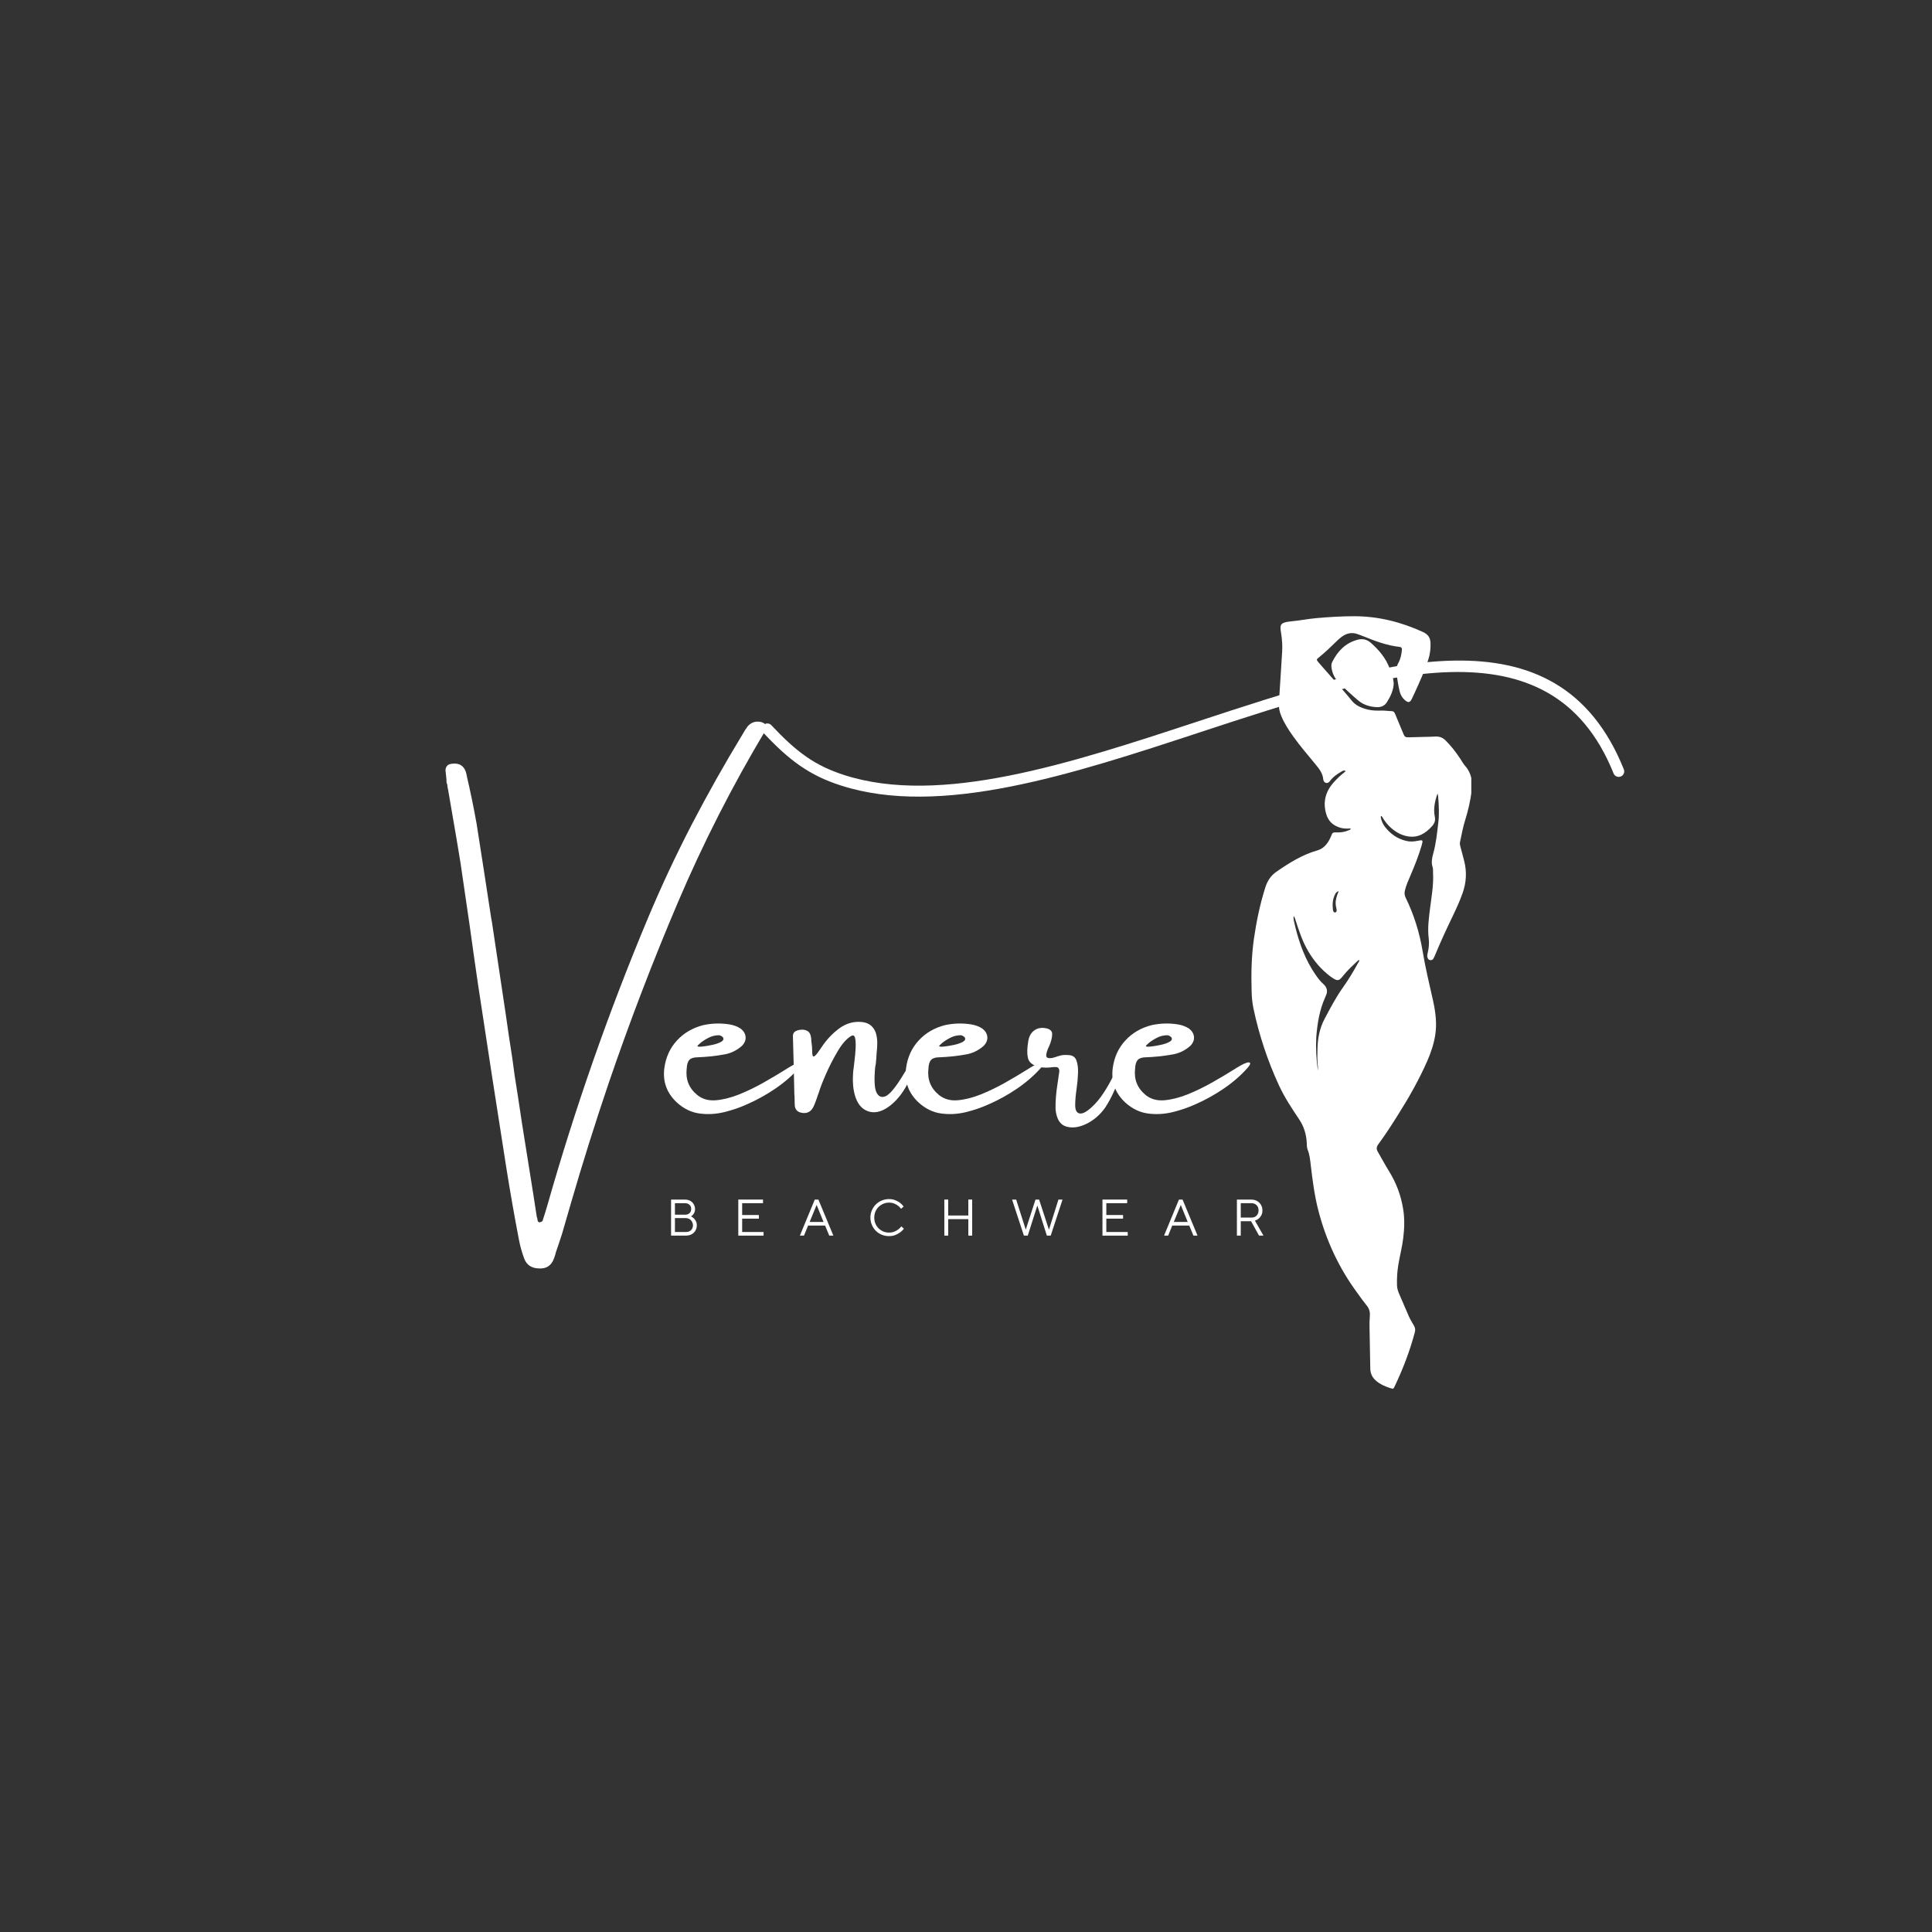 <svg version="1.0" preserveAspectRatio="xMidYMid meet" height="500" viewBox="0 0 375 375" zoomAndPan="magnify" width="500" xmlns:xlink="http://www.w3.org/1999/xlink" xmlns="http://www.w3.org/2000/svg"><rect x="0" y="0" width="375" height="375" fill="#333333" stroke="none"/><defs><g></g><clipPath id="6e70962fb0"><path clip-rule="nonzero" d="M 147 128 L 316 128 L 316 155 L 147 155 Z M 147 128"></path></clipPath><clipPath id="c4b725664c"><path clip-rule="nonzero" d="M 146.34 127.52 L 313.965 116.301 L 316.27 150.723 L 148.645 161.945 Z M 146.34 127.52"></path></clipPath><clipPath id="e9b89e3120"><path clip-rule="nonzero" d="M 148.648 162.016 L 316.273 150.793 L 313.969 116.371 L 146.348 127.59 Z M 148.648 162.016"></path></clipPath><clipPath id="45771c6524"><path clip-rule="nonzero" d="M 242.828 119.609 L 285.578 119.609 L 285.578 269.609 L 242.828 269.609 Z M 242.828 119.609"></path></clipPath></defs><g fill-opacity="1" fill="#ffffff"><g transform="translate(85.53, 219.061)"><g><path d="M 62.188 -78.922 C 63.145 -78.648 63.422 -78.086 63.016 -77.234 C 56.598 -66.504 50.941 -55.395 46.047 -43.906 C 41.16 -32.426 36.688 -20.742 32.625 -8.859 C 29.988 -1.078 27.523 6.758 25.234 14.656 C 24.68 16.551 24.125 18.473 23.562 20.422 C 23.188 21.598 22.797 22.766 22.391 23.922 C 22.297 24.336 22.172 24.75 22.016 25.156 C 21.492 26.645 20.426 27.301 18.812 27.125 C 17.562 27.031 16.707 26.426 16.25 25.312 C 15.781 24.062 15.426 22.801 15.188 21.531 C 14.301 16.906 13.488 12.27 12.75 7.625 C 10.883 -4.227 9.055 -16.07 7.266 -27.906 C 6.703 -31.75 6.16 -35.566 5.641 -39.359 C 5.047 -43.422 4.453 -47.484 3.859 -51.547 C 3.336 -54.773 2.797 -57.988 2.234 -61.188 C 1.984 -62.727 1.723 -64.242 1.453 -65.734 C 1.379 -66.023 1.328 -66.32 1.297 -66.625 C 1.297 -66.727 1.27 -66.852 1.219 -67 C 1.219 -67 1.203 -67 1.172 -67 C 1.141 -67.27 1.125 -67.535 1.125 -67.797 C 1.051 -68.391 0.988 -68.984 0.938 -69.578 C 0.988 -70.316 1.391 -70.727 2.141 -70.812 C 3.723 -71.031 4.688 -70.336 5.031 -68.734 C 5.031 -68.703 5.031 -68.664 5.031 -68.625 C 5.77 -65.469 6.422 -62.305 6.984 -59.141 C 7.953 -52.992 8.898 -46.863 9.828 -40.75 C 9.859 -40.531 9.898 -40.312 9.953 -40.094 C 10.836 -34.133 11.727 -28.191 12.625 -22.266 C 13.031 -19.359 13.461 -16.457 13.922 -13.562 C 14.066 -12.508 14.207 -11.469 14.344 -10.438 C 14.832 -7.375 15.301 -4.316 15.75 -1.266 C 16.488 3.391 17.234 8.062 17.984 12.75 C 18.211 14.207 18.438 15.66 18.656 17.109 C 18.695 17.234 18.734 17.344 18.766 17.438 C 18.766 17.562 18.781 17.676 18.812 17.781 C 18.863 18.082 19.016 18.219 19.266 18.188 C 19.391 18.145 19.5 18.102 19.594 18.062 C 19.688 18.02 19.75 17.969 19.781 17.906 C 20.113 16.883 20.426 15.875 20.719 14.875 C 26.113 -4.082 32.598 -22.609 40.172 -40.703 C 42.773 -46.91 45.617 -52.992 48.703 -58.953 C 51.797 -64.91 55.098 -70.773 58.609 -76.547 C 58.891 -77.078 59.219 -77.586 59.594 -78.078 C 60.27 -78.859 61.133 -79.141 62.188 -78.922 Z M 62.188 -78.922"></path></g></g></g><g fill-opacity="1" fill="#ffffff"><g transform="translate(129.325, 219.061)"><g><path d="M 24.484 -12.266 C 24.848 -12.484 25.207 -12.648 25.562 -12.766 C 25.926 -12.891 26.16 -12.883 26.266 -12.75 C 26.379 -12.613 26.234 -12.305 25.828 -11.828 C 24.555 -10.379 23.035 -9.047 21.266 -7.828 C 19.492 -6.617 17.676 -5.602 15.812 -4.781 C 14.363 -4.113 12.828 -3.582 11.203 -3.188 C 9.586 -2.801 7.988 -2.719 6.406 -2.938 C 4.82 -3.164 3.379 -3.867 2.078 -5.047 C 0.098 -6.879 -0.719 -9.113 -0.375 -11.75 C -0.094 -13.852 0.719 -15.633 2.062 -17.094 C 3.414 -18.562 5.113 -19.555 7.156 -20.078 C 8.863 -20.453 10.578 -20.5 12.297 -20.219 C 13.066 -20.094 13.773 -19.828 14.422 -19.422 C 15.016 -18.961 15.336 -18.426 15.391 -17.812 C 15.453 -17.207 15.223 -16.629 14.703 -16.078 C 13.617 -15.109 12.363 -14.531 10.938 -14.344 C 9.352 -14.07 7.754 -13.906 6.141 -13.844 C 5.367 -13.844 4.82 -13.68 4.5 -13.359 C 4.188 -13.035 4.008 -12.484 3.969 -11.703 C 3.707 -9.586 4.383 -7.863 6 -6.531 C 6.988 -5.727 8.195 -5.383 9.625 -5.5 C 11.062 -5.625 12.582 -6.008 14.188 -6.656 C 15.801 -7.312 17.379 -8.078 18.922 -8.953 C 20.461 -9.828 21.848 -10.648 23.078 -11.422 C 23.609 -11.766 24.078 -12.047 24.484 -12.266 Z M 6.828 -16.781 C 6.828 -16.75 6.801 -16.734 6.75 -16.734 C 6.688 -16.66 6.598 -16.578 6.484 -16.484 C 6.379 -16.398 6.281 -16.312 6.188 -16.219 C 6.094 -16.125 6.047 -16.055 6.047 -16.016 C 6.078 -15.898 6.379 -15.867 6.953 -15.922 C 7.535 -15.984 8.172 -16.086 8.859 -16.234 C 9.555 -16.379 10.133 -16.57 10.594 -16.812 C 11.062 -17.062 11.203 -17.359 11.016 -17.703 C 10.93 -17.797 10.828 -17.879 10.703 -17.953 C 10.578 -18.035 10.438 -18.094 10.281 -18.125 C 9.602 -18.125 8.984 -17.992 8.422 -17.734 C 7.867 -17.473 7.336 -17.156 6.828 -16.781 Z M 6.828 -16.781"></path></g></g></g><g fill-opacity="1" fill="#ffffff"><g transform="translate(153.902, 219.061)"><g><path d="M 21 -9.766 C 22.301 -11.836 23.07 -13.148 23.312 -13.703 C 23.562 -14.266 23.758 -14.238 23.906 -13.625 C 24.051 -13.02 23.629 -11.645 22.641 -9.5 C 21.66 -7.363 20.441 -5.711 18.984 -4.547 C 17.535 -3.391 16.18 -2.961 14.922 -3.266 C 13.66 -3.578 12.758 -4.457 12.219 -5.906 C 11.676 -7.352 11.516 -9.176 11.734 -11.375 C 11.734 -11.406 11.75 -11.5 11.781 -11.656 C 11.812 -12.031 11.875 -12.578 11.969 -13.297 C 12.062 -14.023 12.129 -14.781 12.172 -15.562 C 12.211 -16.344 12.188 -16.984 12.094 -17.484 C 12 -17.992 11.77 -18.176 11.406 -18.031 C 10.508 -17.539 9.629 -16.578 8.766 -15.141 C 7.91 -13.711 7.133 -12.211 6.438 -10.641 C 5.75 -9.078 5.266 -7.816 4.984 -6.859 C 4.859 -6.555 4.742 -6.234 4.641 -5.891 C 4.492 -5.453 4.328 -5.016 4.141 -4.578 C 3.648 -3.305 2.797 -2.812 1.578 -3.094 C 0.898 -3.25 0.5 -3.664 0.375 -4.344 C 0.344 -4.863 0.328 -5.363 0.328 -5.844 C 0.328 -6.145 0.312 -6.422 0.281 -6.672 C 0.207 -10.43 0.113 -14.219 0 -18.031 C 0.031 -18.469 0.223 -18.77 0.578 -18.938 C 0.941 -19.113 1.367 -19.203 1.859 -19.203 C 2.223 -19.203 2.57 -19.098 2.906 -18.891 C 3.238 -18.691 3.445 -18.27 3.531 -17.625 C 3.562 -17.406 3.578 -17.188 3.578 -16.969 C 3.609 -16.844 3.625 -16.727 3.625 -16.625 C 3.695 -16.102 3.734 -15.656 3.734 -15.281 C 3.734 -14.727 3.77 -14.348 3.844 -14.141 C 3.926 -13.941 4.086 -13.953 4.328 -14.172 C 4.578 -14.391 4.977 -14.914 5.531 -15.75 C 6.5 -17.238 7.691 -18.5 9.109 -19.531 C 10.422 -20.457 11.852 -20.844 13.406 -20.688 C 14.738 -20.551 15.633 -19.852 16.094 -18.594 C 16.281 -17.945 16.375 -17.297 16.375 -16.641 C 16.375 -15.992 16.332 -15.336 16.25 -14.672 C 16.219 -13.992 16.164 -13.301 16.094 -12.594 C 16.039 -12.375 16 -12.156 15.969 -11.938 C 15.75 -9.508 15.828 -7.883 16.203 -7.062 C 16.578 -6.25 17.145 -5.977 17.906 -6.25 C 18.664 -6.531 19.695 -7.703 21 -9.766 Z M 21 -9.766"></path></g></g></g><g fill-opacity="1" fill="#ffffff"><g transform="translate(176.244, 219.061)"><g><path d="M 24.484 -12.266 C 24.848 -12.484 25.207 -12.648 25.562 -12.766 C 25.926 -12.891 26.16 -12.883 26.266 -12.75 C 26.379 -12.613 26.234 -12.305 25.828 -11.828 C 24.555 -10.379 23.035 -9.047 21.266 -7.828 C 19.492 -6.617 17.676 -5.602 15.812 -4.781 C 14.363 -4.113 12.828 -3.582 11.203 -3.188 C 9.586 -2.801 7.988 -2.719 6.406 -2.938 C 4.82 -3.164 3.379 -3.867 2.078 -5.047 C 0.098 -6.879 -0.719 -9.113 -0.375 -11.75 C -0.094 -13.852 0.719 -15.633 2.062 -17.094 C 3.414 -18.562 5.113 -19.555 7.156 -20.078 C 8.863 -20.453 10.578 -20.5 12.297 -20.219 C 13.066 -20.094 13.773 -19.828 14.422 -19.422 C 15.016 -18.961 15.336 -18.426 15.391 -17.812 C 15.453 -17.207 15.223 -16.629 14.703 -16.078 C 13.617 -15.109 12.363 -14.531 10.938 -14.344 C 9.352 -14.07 7.754 -13.906 6.141 -13.844 C 5.367 -13.844 4.82 -13.68 4.5 -13.359 C 4.188 -13.035 4.008 -12.484 3.969 -11.703 C 3.707 -9.586 4.383 -7.863 6 -6.531 C 6.988 -5.727 8.195 -5.383 9.625 -5.5 C 11.062 -5.625 12.582 -6.008 14.188 -6.656 C 15.801 -7.312 17.379 -8.078 18.922 -8.953 C 20.461 -9.828 21.848 -10.648 23.078 -11.422 C 23.609 -11.766 24.078 -12.047 24.484 -12.266 Z M 6.828 -16.781 C 6.828 -16.75 6.801 -16.734 6.75 -16.734 C 6.688 -16.66 6.598 -16.578 6.484 -16.484 C 6.379 -16.398 6.281 -16.312 6.188 -16.219 C 6.094 -16.125 6.047 -16.055 6.047 -16.016 C 6.078 -15.898 6.379 -15.867 6.953 -15.922 C 7.535 -15.984 8.172 -16.086 8.859 -16.234 C 9.555 -16.379 10.133 -16.57 10.594 -16.812 C 11.062 -17.062 11.203 -17.359 11.016 -17.703 C 10.93 -17.797 10.828 -17.879 10.703 -17.953 C 10.578 -18.035 10.438 -18.094 10.281 -18.125 C 9.602 -18.125 8.984 -17.992 8.422 -17.734 C 7.867 -17.473 7.336 -17.156 6.828 -16.781 Z M 6.828 -16.781"></path></g></g></g><g fill-opacity="1" fill="#ffffff"><g transform="translate(200.82, 219.061)"><g><path d="M 16.203 -12.156 C 16.523 -12.82 16.742 -13.129 16.859 -13.078 C 16.973 -13.023 17 -12.754 16.938 -12.266 C 16.883 -11.785 16.781 -11.242 16.625 -10.641 C 16.406 -9.711 16.023 -8.633 15.484 -7.406 C 14.941 -6.176 14.344 -5.062 13.688 -4.062 C 12.707 -2.676 11.492 -1.629 10.047 -0.922 C 8.598 -0.223 7.285 -0.051 6.109 -0.406 C 4.93 -0.758 4.25 -1.867 4.062 -3.734 C 4.031 -5.285 4.164 -6.992 4.469 -8.859 C 4.57 -9.641 4.68 -10.398 4.797 -11.141 C 4.797 -11.41 4.727 -11.617 4.594 -11.766 C 4.457 -11.91 4.281 -11.969 4.062 -11.938 C 3.906 -11.938 3.738 -11.938 3.562 -11.938 C 2.625 -11.781 1.676 -11.797 0.719 -11.984 C -0.438 -12.328 -1.109 -12.898 -1.297 -13.703 C -1.484 -14.504 -1.469 -15.555 -1.25 -16.859 C -1.125 -17.785 -0.773 -18.484 -0.203 -18.953 C 0.367 -19.422 1.047 -19.613 1.828 -19.531 C 2.91 -19.426 3.438 -19.008 3.406 -18.281 C 3.375 -17.551 3.172 -16.773 2.797 -15.953 C 2.453 -15.254 2.27 -14.672 2.25 -14.203 C 2.238 -13.742 2.641 -13.582 3.453 -13.719 C 3.641 -13.758 3.844 -13.816 4.062 -13.891 C 4.363 -14.004 4.707 -14.109 5.094 -14.203 C 5.488 -14.297 6 -14.316 6.625 -14.266 C 7.375 -14.234 7.867 -13.891 8.109 -13.234 C 8.359 -12.586 8.461 -11.77 8.422 -10.781 C 8.391 -9.801 8.301 -8.805 8.156 -7.797 C 7.969 -6.523 7.875 -5.438 7.875 -4.531 C 7.875 -3.625 8.133 -3.098 8.656 -2.953 C 9.352 -2.766 10.391 -3.395 11.766 -4.844 C 13.148 -6.289 14.629 -8.727 16.203 -12.156 Z M 16.203 -12.156"></path></g></g></g><g fill-opacity="1" fill="#ffffff"><g transform="translate(216.358, 219.061)"><g><path d="M 24.484 -12.266 C 24.848 -12.484 25.207 -12.648 25.562 -12.766 C 25.926 -12.891 26.16 -12.883 26.266 -12.75 C 26.379 -12.613 26.234 -12.305 25.828 -11.828 C 24.555 -10.379 23.035 -9.047 21.266 -7.828 C 19.492 -6.617 17.676 -5.602 15.812 -4.781 C 14.363 -4.113 12.828 -3.582 11.203 -3.188 C 9.586 -2.801 7.988 -2.719 6.406 -2.938 C 4.82 -3.164 3.379 -3.867 2.078 -5.047 C 0.098 -6.879 -0.719 -9.113 -0.375 -11.75 C -0.094 -13.852 0.719 -15.633 2.062 -17.094 C 3.414 -18.562 5.113 -19.555 7.156 -20.078 C 8.863 -20.453 10.578 -20.5 12.297 -20.219 C 13.066 -20.094 13.773 -19.828 14.422 -19.422 C 15.016 -18.961 15.336 -18.426 15.391 -17.812 C 15.453 -17.207 15.223 -16.629 14.703 -16.078 C 13.617 -15.109 12.363 -14.531 10.938 -14.344 C 9.352 -14.07 7.754 -13.906 6.141 -13.844 C 5.367 -13.844 4.82 -13.68 4.5 -13.359 C 4.188 -13.035 4.008 -12.484 3.969 -11.703 C 3.707 -9.586 4.383 -7.863 6 -6.531 C 6.988 -5.727 8.195 -5.383 9.625 -5.5 C 11.062 -5.625 12.582 -6.008 14.188 -6.656 C 15.801 -7.312 17.379 -8.078 18.922 -8.953 C 20.461 -9.828 21.848 -10.648 23.078 -11.422 C 23.609 -11.766 24.078 -12.047 24.484 -12.266 Z M 6.828 -16.781 C 6.828 -16.75 6.801 -16.734 6.75 -16.734 C 6.688 -16.66 6.598 -16.578 6.484 -16.484 C 6.379 -16.398 6.281 -16.312 6.188 -16.219 C 6.094 -16.125 6.047 -16.055 6.047 -16.016 C 6.078 -15.898 6.379 -15.867 6.953 -15.922 C 7.535 -15.984 8.172 -16.086 8.859 -16.234 C 9.555 -16.379 10.133 -16.57 10.594 -16.812 C 11.062 -17.062 11.203 -17.359 11.016 -17.703 C 10.93 -17.797 10.828 -17.879 10.703 -17.953 C 10.578 -18.035 10.438 -18.094 10.281 -18.125 C 9.602 -18.125 8.984 -17.992 8.422 -17.734 C 7.867 -17.473 7.336 -17.156 6.828 -16.781 Z M 6.828 -16.781"></path></g></g></g><g clip-path="url(#6e70962fb0)"><g clip-path="url(#c4b725664c)"><g clip-path="url(#e9b89e3120)"><path fill-rule="evenodd" fill-opacity="1" d="M 149.719 140.762 C 149.316 140.328 148.641 140.305 148.207 140.711 C 147.777 141.117 147.754 141.793 148.16 142.223 C 150.676 144.91 152.895 146.969 155.258 148.609 L 155.328 148.652 C 157.684 150.281 160.16 151.48 163.18 152.453 C 182.539 158.707 208.09 150.301 233 142.109 C 267.625 130.719 300.992 119.742 313.195 150.121 C 313.414 150.668 314.039 150.938 314.59 150.715 C 315.137 150.496 315.402 149.875 315.184 149.324 C 302.23 117.09 267.934 128.371 232.336 140.082 C 207.75 148.172 182.531 156.465 163.828 150.426 C 161.016 149.516 158.715 148.406 156.535 146.902 L 156.477 146.855 C 154.262 145.316 152.145 143.352 149.723 140.766 Z M 149.719 140.762" fill="#ffffff"></path></g></g></g><g clip-path="url(#45771c6524)"><path fill-rule="nonzero" fill-opacity="1" d="M 262.176 160.801 C 261.277 160.887 260.441 160.824 259.648 160.48 C 258.531 160.031 257.801 159.238 257.438 158.059 C 256.73 155.742 257.246 153.703 258.832 151.902 C 259.434 151.219 260.098 150.574 260.824 149.996 C 260.953 149.887 261.062 149.801 261.211 149.672 C 260.867 149.457 260.613 149.629 260.375 149.758 C 259.562 150.23 258.766 150.766 258.188 151.539 C 257.996 151.797 257.781 152.031 257.418 151.969 C 257.008 151.883 256.879 151.559 256.836 151.219 C 256.73 150.082 256.066 149.246 255.379 148.406 C 253.922 146.629 252.398 144.871 251.047 142.984 C 250.125 141.695 249.27 140.387 248.668 138.91 C 248.324 138.094 248.176 137.258 248.238 136.379 C 248.453 133.117 248.645 129.879 248.859 126.621 C 248.945 125.379 248.859 124.156 248.668 122.934 C 248.41 121.367 248.348 120.832 250.488 120.617 C 252.184 120.465 253.855 120.125 255.551 119.973 C 258.016 119.758 260.484 119.609 262.949 119.609 C 267.602 119.629 272 120.746 276.203 122.676 C 277.168 123.125 277.617 123.746 277.66 124.777 C 277.703 125.891 277.574 126.965 277.23 128.035 C 276.523 130.266 275.535 132.391 274.57 134.512 C 274.379 134.922 274.188 135.328 273.992 135.734 C 273.691 136.336 273.348 136.422 272.812 135.992 C 272.211 135.52 271.848 134.898 271.656 134.148 C 271.527 133.613 271.441 133.074 271.332 132.52 C 271.246 132.047 271.203 131.574 271.098 131.125 C 270.883 130.266 270.992 129.453 271.418 128.68 C 271.848 127.906 272.02 127.051 272.105 126.191 C 272.148 125.871 272.086 125.633 271.699 125.57 C 269.125 125.293 266.766 124.371 264.387 123.406 C 264.086 123.277 263.785 123.191 263.508 123.082 C 262.391 122.676 261.383 122.91 260.461 123.574 C 260.012 123.898 259.605 124.285 259.219 124.668 C 258.211 125.656 257.18 126.645 256.066 127.543 C 255.465 128.016 255.465 128.035 256 128.66 C 257.18 130.008 258.359 131.34 259.539 132.691 C 260.461 133.742 261.406 134.77 262.262 135.863 C 263.121 136.98 264.301 137.449 265.609 137.75 C 266.465 137.945 267.324 137.945 268.203 137.922 C 268.848 137.902 269.469 138.027 270.09 138.027 C 270.453 138.027 270.625 138.199 270.777 138.543 C 271.312 139.895 271.914 141.203 272.449 142.555 C 272.621 142.984 272.855 143.133 273.328 143.113 C 275.109 143.047 276.91 143.047 278.688 142.961 C 279.438 142.941 280.02 143.176 280.531 143.668 C 281.648 144.762 282.59 145.984 283.449 147.293 C 283.77 147.785 284.051 148.301 284.438 148.73 C 285.68 150.168 285.871 151.859 285.637 153.617 C 285.379 155.527 284.949 157.395 284.371 159.238 C 283.941 160.633 283.684 162.047 283.387 163.461 C 283.32 163.785 283.387 164.082 283.473 164.383 C 283.727 165.262 283.941 166.164 284.18 167.043 C 284.734 169.164 284.629 171.266 283.898 173.324 C 283.344 174.914 282.633 176.434 281.906 177.957 C 280.703 180.445 279.547 182.953 278.496 185.508 C 278.43 185.676 278.348 185.848 278.262 186 C 278.133 186.258 277.918 186.406 277.617 186.363 C 277.273 186.32 277.125 186.062 277.059 185.785 C 276.973 185.508 277.059 185.207 277.125 184.926 C 277.34 184.027 277.422 183.105 277.316 182.184 C 277.059 180.145 277.34 178.152 277.594 176.137 C 277.875 173.926 278.281 171.719 278.152 169.465 C 278.133 169.078 278.195 168.652 278.066 168.285 C 277.766 167.387 277.961 166.508 278.195 165.648 C 278.73 163.742 278.926 161.77 279.16 159.816 C 279.375 158.078 279.289 156.301 279.141 154.543 C 279.117 154.414 279.098 154.285 279.031 154.004 C 278.473 155.57 278.195 157.027 278.496 158.531 C 278.645 159.258 278.453 159.793 277.98 160.332 C 276.715 161.77 275.215 162.691 273.199 162.324 C 271.977 162.109 270.926 161.512 270.004 160.695 C 269.426 160.203 268.953 159.602 268.523 158.957 C 268.395 158.766 268.332 158.531 268.074 158.359 C 267.969 158.531 268.012 158.703 268.051 158.871 C 268.203 159.43 268.418 159.965 268.781 160.438 C 269.855 161.852 271.227 162.82 272.965 163.227 C 273.691 163.398 274.422 163.355 275.152 163.203 C 276.203 162.988 276.246 163.031 275.945 164.082 C 275.363 166.078 274.594 168.008 273.777 169.918 C 273.371 170.883 272.922 171.824 272.684 172.875 C 272.578 173.324 272.621 173.754 272.812 174.184 C 274.441 177.508 275.535 181.023 276.137 184.668 C 276.672 187.906 277.465 191.102 278.176 194.32 C 278.645 196.484 278.926 198.672 278.582 200.883 C 278.305 202.641 277.746 204.289 277.039 205.922 C 275.43 209.586 273.457 213.062 271.312 216.449 C 270.109 218.359 268.891 220.266 267.539 222.09 C 267.129 222.625 267.129 223.055 267.453 223.59 C 268.18 224.836 268.848 226.121 269.617 227.344 C 271.012 229.594 271.914 231.996 272.34 234.613 C 272.664 236.52 272.598 238.43 272.363 240.34 C 272.148 242.117 271.676 243.832 271.398 245.613 C 271.184 246.922 271.121 248.23 271.16 249.539 C 271.184 250.074 271.355 250.633 271.57 251.125 C 272.211 252.605 272.836 254.062 273.477 255.543 C 273.758 256.164 274.121 256.742 274.465 257.344 C 274.699 257.75 274.742 258.137 274.613 258.609 C 273.648 262.23 272.32 265.707 270.711 269.074 C 270.453 269.609 270.453 269.609 269.875 269.438 C 268.867 269.117 267.902 268.707 267.086 268 C 266.359 267.379 265.992 266.605 265.973 265.664 C 265.91 262.984 265.867 260.301 265.824 257.621 C 265.801 256.914 265.824 256.207 265.887 255.5 C 265.953 254.727 265.801 254.062 265.309 253.441 C 264.664 252.648 264.062 251.809 263.465 250.973 C 259.859 246.086 257.352 240.68 255.852 234.805 C 255.145 232.02 254.777 229.188 254.438 226.336 C 254.309 225.242 254.223 224.148 253.793 223.098 C 253.641 222.691 253.664 222.219 253.641 221.77 C 253.535 220.137 253.086 218.617 252.164 217.266 C 250.746 215.141 249.332 213.02 248.262 210.703 C 246.031 205.879 244.379 200.883 243.285 195.691 C 243.07 194.641 242.965 193.547 242.941 192.477 C 242.836 189.086 242.898 185.699 243.371 182.312 C 243.863 178.902 244.551 175.535 245.602 172.23 C 245.988 171.031 246.629 169.98 247.746 169.207 C 250.234 167.492 252.742 165.906 255.68 165.07 C 256.793 164.75 257.504 163.977 258.039 162.988 C 258.145 162.777 258.23 162.562 258.34 162.348 C 258.66 161.555 258.66 161.555 259.477 161.574 C 260.289 161.598 261.105 161.469 261.855 161.125 C 261.984 161.082 262.113 161.059 262.176 160.801 Z M 255.809 207.828 C 255.809 207.57 255.828 207.316 255.809 207.059 C 255.656 205.898 255.699 204.742 255.723 203.582 C 255.766 201.547 256.129 199.574 257.117 197.73 C 258.23 195.629 259.324 193.547 260.699 191.617 C 261.77 190.117 262.715 188.531 263.594 186.922 C 263.68 186.75 263.852 186.602 263.828 186.363 C 263.699 186.32 263.637 186.406 263.551 186.473 C 262.605 187.352 261.664 188.23 260.848 189.215 C 259.945 190.332 259.773 190.676 258.211 189.516 C 256.453 188.188 255.035 186.535 253.922 184.625 C 252.805 182.738 252.121 180.66 251.457 178.578 C 251.371 178.344 251.328 178.086 251.133 177.809 C 251.027 178.152 251.09 178.406 251.133 178.688 C 251.219 179.094 251.305 179.5 251.414 179.91 C 252.227 183.191 253.387 186.344 255.316 189.152 C 255.785 189.816 256.258 190.48 256.879 191.016 C 257.633 191.703 257.758 192.477 257.309 193.355 C 257.266 193.418 257.246 193.504 257.223 193.57 C 256.109 196.035 255.699 198.629 255.488 201.289 C 255.379 203.52 255.488 205.664 255.809 207.828 Z M 259.84 172.984 C 259.434 173.07 259.262 173.324 259.109 173.648 C 258.684 174.527 258.598 175.449 258.703 176.414 C 258.727 176.715 258.789 177.164 259.176 177.102 C 259.496 177.035 259.477 176.648 259.391 176.305 C 259.238 175.707 259.176 175.086 259.348 174.441 C 259.453 173.949 259.625 173.453 259.84 172.984 Z M 270.367 131.555 C 270.262 130.93 269.961 130.352 269.746 129.773 C 268.996 127.734 267.645 126.148 266.059 124.754 C 265.328 124.113 264.449 123.918 263.484 124.176 C 261.125 124.82 259.625 126.406 258.574 128.508 C 258.402 128.852 258.402 129.215 258.445 129.582 C 258.598 130.719 259.066 131.684 259.883 132.496 C 261.062 133.699 262.305 134.836 263.594 135.93 C 264.645 136.828 265.887 137.191 267.215 137.258 C 268.031 137.301 268.762 137 269.188 136.312 C 269.898 135.176 270.496 133.977 270.52 132.562 C 270.453 132.219 270.434 131.875 270.367 131.555 Z M 270.367 131.555" fill="#ffffff"></path></g><g fill-opacity="1" fill="#ffffff"><g transform="translate(129.208, 239.835)"><g><path d="M 1.047 -7 L 3.75 -7 C 4.039 -7 4.305 -6.953 4.547 -6.859 C 4.785 -6.766 4.988 -6.633 5.156 -6.469 C 5.32 -6.312 5.453 -6.117 5.547 -5.891 C 5.648 -5.672 5.703 -5.441 5.703 -5.203 C 5.703 -4.922 5.66 -4.688 5.578 -4.5 C 5.492 -4.32 5.398 -4.176 5.297 -4.062 C 5.18 -3.926 5.051 -3.82 4.906 -3.75 C 5.102 -3.645 5.289 -3.516 5.469 -3.359 C 5.613 -3.223 5.742 -3.039 5.859 -2.812 C 5.984 -2.594 6.047 -2.32 6.047 -2 C 6.047 -1.707 5.992 -1.441 5.891 -1.203 C 5.785 -0.961 5.641 -0.75 5.453 -0.562 C 5.273 -0.383 5.051 -0.242 4.781 -0.141 C 4.52 -0.047 4.227 0 3.906 0 L 1.047 0 Z M 3.906 -0.703 C 4.332 -0.703 4.672 -0.82 4.922 -1.062 C 5.172 -1.312 5.297 -1.625 5.297 -2 C 5.297 -2.188 5.258 -2.363 5.188 -2.531 C 5.125 -2.707 5.031 -2.859 4.906 -2.984 C 4.789 -3.109 4.645 -3.207 4.469 -3.281 C 4.301 -3.363 4.113 -3.406 3.906 -3.406 L 1.797 -3.406 L 1.797 -0.703 Z M 3.75 -4.062 C 4.125 -4.062 4.414 -4.16 4.625 -4.359 C 4.844 -4.566 4.953 -4.848 4.953 -5.203 C 4.953 -5.523 4.844 -5.785 4.625 -5.984 C 4.414 -6.191 4.125 -6.297 3.75 -6.297 L 1.797 -6.297 L 1.797 -4.062 Z M 3.75 -4.062"></path></g></g></g><g fill-opacity="1" fill="#ffffff"><g transform="translate(142.256, 239.835)"><g><path d="M 1.047 -7 L 5.844 -7 L 5.844 -6.297 L 1.797 -6.297 L 1.797 -4 L 5.047 -4 L 5.047 -3.297 L 1.797 -3.297 L 1.797 -0.703 L 5.953 -0.703 L 5.953 0 L 1.047 0 Z M 1.047 -7"></path></g></g></g><g fill-opacity="1" fill="#ffffff"><g transform="translate(155.053, 239.835)"><g><path d="M 3.094 -7 L 3.797 -7 L 6.703 0 L 5.906 0 L 5.094 -1.953 L 1.797 -1.953 L 1 0 L 0.203 0 Z M 4.797 -2.656 L 3.453 -5.953 L 2.094 -2.656 Z M 4.797 -2.656"></path></g></g></g><g fill-opacity="1" fill="#ffffff"><g transform="translate(168.35, 239.835)"><g><path d="M 4.203 0.094 C 3.703 0.094 3.234 0.004 2.797 -0.172 C 2.359 -0.359 1.973 -0.613 1.641 -0.938 C 1.316 -1.27 1.062 -1.656 0.875 -2.094 C 0.688 -2.531 0.594 -3 0.594 -3.5 C 0.594 -4 0.688 -4.469 0.875 -4.906 C 1.062 -5.344 1.316 -5.723 1.641 -6.047 C 1.973 -6.379 2.359 -6.633 2.797 -6.812 C 3.234 -7 3.703 -7.094 4.203 -7.094 C 4.68 -7.094 5.098 -7.016 5.453 -6.859 C 5.805 -6.711 6.102 -6.551 6.344 -6.375 C 6.613 -6.156 6.848 -5.914 7.047 -5.656 L 6.547 -5.203 C 6.391 -5.43 6.195 -5.629 5.969 -5.797 C 5.781 -5.953 5.535 -6.094 5.234 -6.219 C 4.941 -6.344 4.598 -6.406 4.203 -6.406 C 3.797 -6.406 3.422 -6.328 3.078 -6.172 C 2.734 -6.023 2.43 -5.82 2.172 -5.562 C 1.922 -5.312 1.719 -5.008 1.562 -4.656 C 1.414 -4.301 1.344 -3.914 1.344 -3.5 C 1.344 -3.082 1.414 -2.695 1.562 -2.344 C 1.719 -1.988 1.922 -1.68 2.172 -1.422 C 2.43 -1.172 2.734 -0.969 3.078 -0.812 C 3.422 -0.664 3.797 -0.594 4.203 -0.594 C 4.598 -0.594 4.945 -0.656 5.25 -0.781 C 5.551 -0.906 5.801 -1.047 6 -1.203 C 6.227 -1.367 6.426 -1.566 6.594 -1.797 L 7.094 -1.344 C 6.895 -1.07 6.648 -0.832 6.359 -0.625 C 6.109 -0.438 5.805 -0.27 5.453 -0.125 C 5.098 0.02 4.68 0.094 4.203 0.094 Z M 4.203 0.094"></path></g></g></g><g fill-opacity="1" fill="#ffffff"><g transform="translate(182.247, 239.835)"><g><path d="M 1.047 -7 L 1.797 -7 L 1.797 -3.906 L 5.703 -3.906 L 5.703 -7 L 6.453 -7 L 6.453 0 L 5.703 0 L 5.703 -3.203 L 1.797 -3.203 L 1.797 0 L 1.047 0 Z M 1.047 -7"></path></g></g></g><g fill-opacity="1" fill="#ffffff"><g transform="translate(196.145, 239.835)"><g><path d="M 0.297 -7 L 1.094 -7 L 2.953 -1.156 L 4.844 -7 L 5.547 -7 L 7.453 -1.156 L 9.297 -7 L 10.094 -7 L 7.797 0 L 7.047 0 L 5.203 -5.844 L 3.344 0 L 2.594 0 Z M 0.297 -7"></path></g></g></g><g fill-opacity="1" fill="#ffffff"><g transform="translate(212.94, 239.835)"><g><path d="M 1.047 -7 L 5.844 -7 L 5.844 -6.297 L 1.797 -6.297 L 1.797 -4 L 5.047 -4 L 5.047 -3.297 L 1.797 -3.297 L 1.797 -0.703 L 5.953 -0.703 L 5.953 0 L 1.047 0 Z M 1.047 -7"></path></g></g></g><g fill-opacity="1" fill="#ffffff"><g transform="translate(225.738, 239.835)"><g><path d="M 3.094 -7 L 3.797 -7 L 6.703 0 L 5.906 0 L 5.094 -1.953 L 1.797 -1.953 L 1 0 L 0.203 0 Z M 4.797 -2.656 L 3.453 -5.953 L 2.094 -2.656 Z M 4.797 -2.656"></path></g></g></g><g fill-opacity="1" fill="#ffffff"><g transform="translate(239.035, 239.835)"><g><path d="M 1.047 -7 L 3.844 -7 C 4.156 -7 4.441 -6.945 4.703 -6.844 C 4.973 -6.738 5.203 -6.594 5.391 -6.406 C 5.586 -6.219 5.738 -5.992 5.844 -5.734 C 5.945 -5.473 6 -5.195 6 -4.906 C 6 -4.5 5.922 -4.164 5.766 -3.906 C 5.617 -3.656 5.453 -3.453 5.266 -3.297 C 5.055 -3.129 4.816 -3 4.547 -2.906 L 6.203 0 L 5.344 0 L 3.797 -2.797 L 1.797 -2.797 L 1.797 0 L 1.047 0 Z M 3.844 -3.5 C 4.27 -3.5 4.609 -3.625 4.859 -3.875 C 5.117 -4.133 5.25 -4.477 5.25 -4.906 C 5.25 -5.332 5.117 -5.672 4.859 -5.922 C 4.609 -6.172 4.27 -6.297 3.844 -6.297 L 1.797 -6.297 L 1.797 -3.5 Z M 3.844 -3.5"></path></g></g></g></svg>